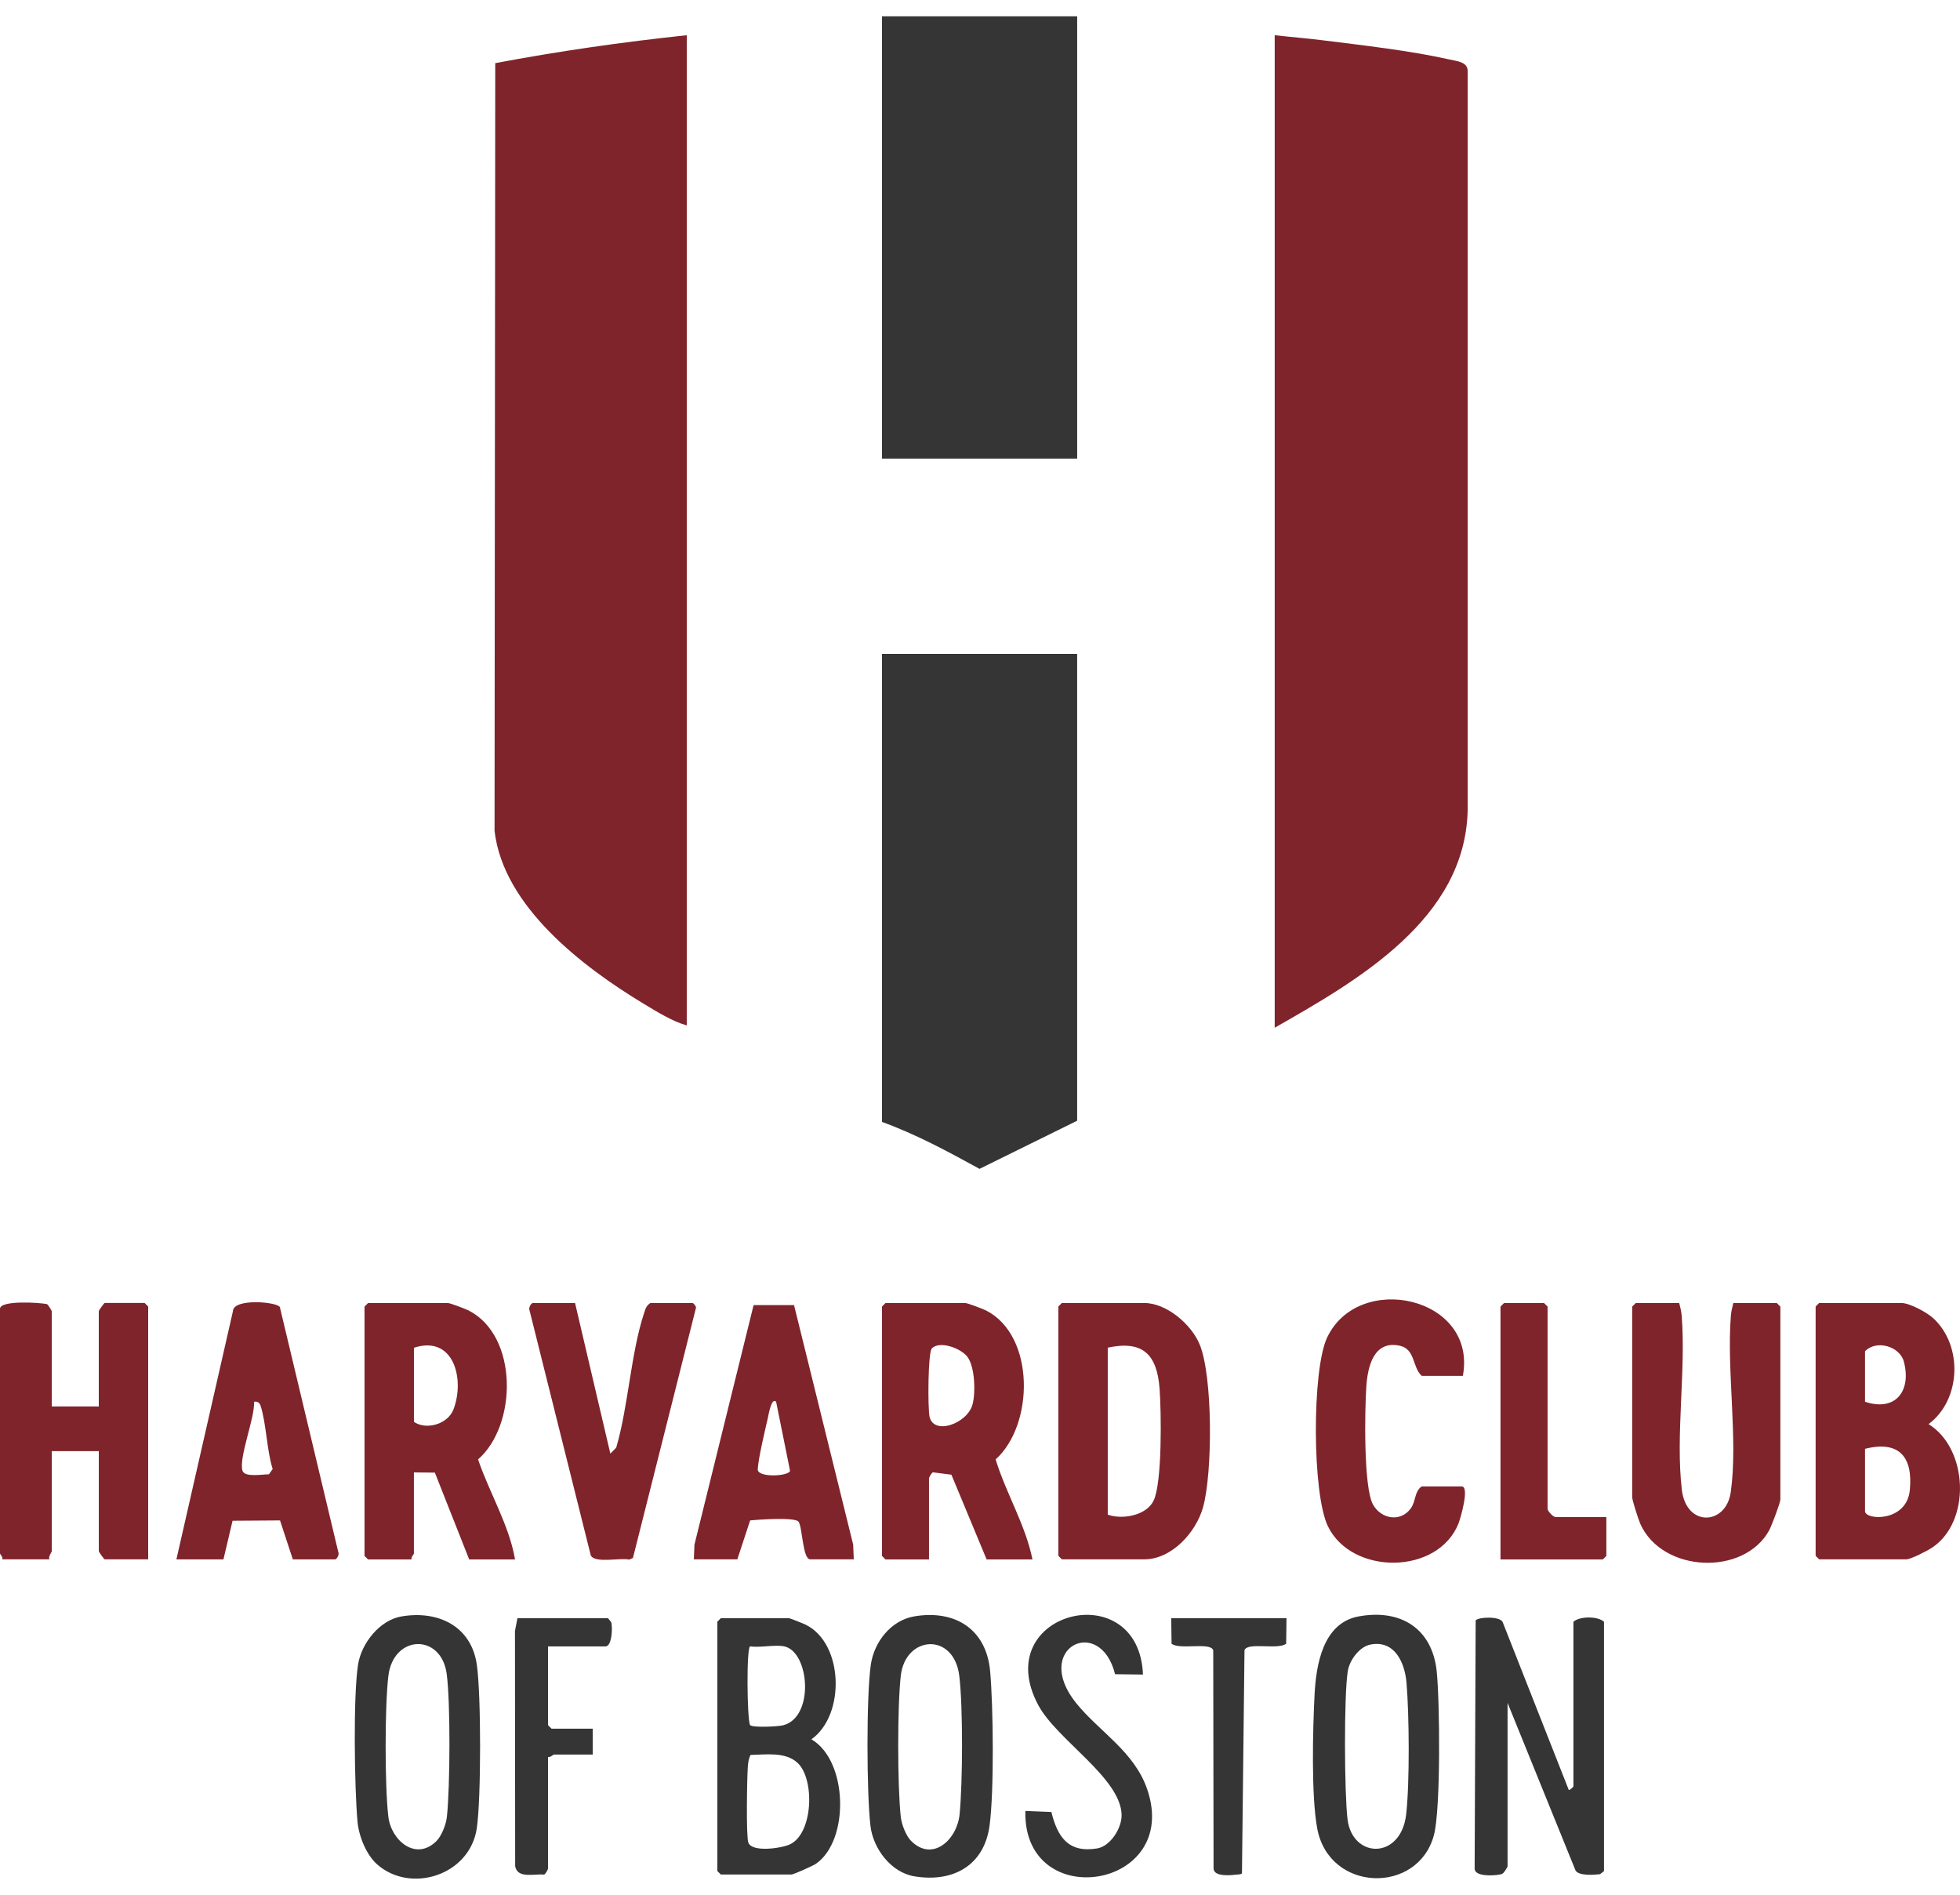 <svg xmlns="http://www.w3.org/2000/svg" width="90" fill="none" viewBox="0 0 90 87"><g clip-path="url(#a)"><path fill="#7F242B" d="M31.535 1.617v45.466c-.652-.18-1.378-.631-1.977-.993-2.781-1.678-6.457-4.471-6.849-7.947L22.741 2.9c2.908-.55 5.848-.97 8.794-1.283ZM58.532 47.191V1.617c.73.082 1.468.14 2.199.232 1.804.225 4.068.483 5.814.88.35.08.867.108.848.556v33.922c-.113 4.99-5.032 7.801-8.862 9.984h.001Z"></path><path fill="#353535" d="M49.461 30.023V51.46l-4.483 2.21c-1.45-.796-2.918-1.59-4.48-2.156v-21.49h8.964ZM49.462.75h-8.964v20.308h8.964V.75Z"></path><path fill="#7F242B" d="M83.533 59.83h3.78c.378 0 1.17.431 1.46.699 1.369 1.257 1.281 3.748-.216 4.861 1.83 1.134 1.957 4.48.163 5.672-.218.145-.978.538-1.19.538h-3.997l-.162-.162V59.99l.162-.162v.001Zm2.106 4.535c1.398.463 2.136-.49 1.785-1.839-.185-.71-1.257-1.022-1.785-.483v2.322Zm0 2.16v2.862c0 .423 1.913.516 2.057-.966.148-1.524-.488-2.29-2.057-1.896ZM2.376 64.58h2.16v-4.374c0-.04.245-.378.27-.378h1.836l.162.162V71.6H4.807c-.025 0-.27-.338-.27-.378v-4.59h-2.16v4.59c0 .058-.167.24-.109.378H.108c.035-.106-.108-.234-.108-.27V60.097c0-.409 1.844-.286 2.16-.216.048.03.216.294.216.324v4.374ZM48.76 59.829h3.78c1.022 0 2.157.973 2.54 1.887.62 1.477.602 5.948.158 7.507-.325 1.142-1.435 2.377-2.699 2.377h-3.78l-.161-.162V59.99l.162-.162Zm2.106 9.719c.673.241 1.781.039 2.107-.647.398-.837.352-4.087.273-5.135-.117-1.564-.757-2.235-2.38-1.886v7.668ZM23.65 71.604h-2.106l-1.576-3.986-.962-.01v3.725c0 .036-.143.164-.108.27H16.9l-.162-.161V59.994l.162-.162h3.672c.097 0 .81.27.952.343 2.278 1.17 2.235 5.25.428 6.837.517 1.526 1.427 3.012 1.698 4.592Zm-4.643-9.72v3.402c.562.391 1.551.112 1.813-.564.532-1.373.03-3.437-1.813-2.838ZM47.41 71.604h-2.106l-1.617-3.891-.847-.109c-.071.022-.182.244-.182.274v3.726H40.66l-.162-.162V59.994l.162-.162h3.672c.097 0 .809.27.952.343 2.256 1.158 2.204 5.247.434 6.836.475 1.557 1.371 3.001 1.691 4.593h.001Zm-4.618-9.694c-.189.187-.19 2.758-.11 3.136.19.877 1.745.321 1.977-.567.144-.548.108-1.683-.223-2.158-.282-.403-1.275-.779-1.644-.41v-.001ZM77.107 59.832c.05.198.097.381.114.589.198 2.53-.287 5.508.006 7.985.205 1.73 2.03 1.635 2.246.11.341-2.401-.193-5.583.005-8.095.016-.208.063-.39.113-.588h1.998l.162.162v8.855c0 .154-.409 1.23-.518 1.426-1.163 2.098-4.894 1.941-5.907-.292-.087-.191-.379-1.093-.379-1.242v-8.747l.162-.162h1.998v-.001ZM8.1 71.601l2.595-11.39c.01-.617 2.05-.433 2.156-.192l2.68 11.235c.067.113-.064.347-.142.347h-1.943l-.588-1.788-2.179.015-.419 1.773H8.1Zm3.564-7.235c.053.716-.72 2.594-.527 3.17.104.311.93.154 1.211.16l.173-.242c-.274-.858-.29-2.087-.555-2.905-.048-.147-.147-.213-.302-.183ZM39.203 71.6h-1.998c-.355 0-.354-1.487-.538-1.73-.16-.214-1.85-.097-2.222-.058l-.588 1.788H31.86l.028-.674 2.716-11h1.857l2.716 11 .027.674Zm-3.565-7.236c-.219-.229-.356.645-.381.752-.126.543-.443 1.87-.462 2.351-.014.39 1.41.327 1.483.07l-.64-3.173ZM26.406 59.832l1.62 6.913.269-.272c.558-1.901.671-4.34 1.278-6.173.066-.198.098-.344.289-.468h1.943c.033 0 .193.161.146.248l-2.888 11.46-.17.071c-.412-.095-1.572.185-1.765-.19l-2.809-11.24c-.067-.114.065-.348.143-.348h1.943v-.001ZM67.173 63.175h-1.89c-.432-.386-.29-1.222-.996-1.381-1.196-.27-1.484.934-1.547 1.862-.073 1.055-.136 4.636.306 5.426.377.675 1.266.822 1.735.179.236-.326.162-.773.501-1.01h1.836c.377 0-.058 1.475-.143 1.692-.935 2.38-4.906 2.403-6.002.133-.722-1.496-.735-7.166-.036-8.655 1.442-3.07 6.91-1.883 6.235 1.754Z"></path><path fill="#353535" d="M69.225 85.696c-.011.053-.166.294-.216.324-.048.037-.104.044-.161.054-.27.052-1.125.103-1.135-.27l.047-11.4c.11-.157 1.106-.204 1.238.072l3.036 7.71c.034.035.215-.139.215-.162v-7.56c.305-.262 1.11-.257 1.404 0v11.448l-.18.144c-.28.033-.964.084-1.124-.163l-3.124-7.702v7.505ZM33.1 74.301h3.131c.042 0 .675.254.776.305 1.73.863 1.821 4.143.252 5.257 1.686.987 1.755 4.647.207 5.716-.14.097-1.032.493-1.127.493H33.1l-.161-.162V74.463l.162-.162Zm2.916 1.296c-.422-.091-1.107.066-1.566 0-.182 0-.147 3.295-.012 3.609.092.131 1.282.075 1.527.012 1.445-.377 1.205-3.371.051-3.621Zm-1.551 4.983c-.094.18-.114.374-.128.574-.036.494-.08 3.139.023 3.443.159.475 1.52.267 1.897.097 1.09-.491 1.166-3.02.358-3.757-.56-.51-1.451-.37-2.15-.357ZM62.392 74.219c1.923-.35 3.375.552 3.58 2.526.142 1.375.19 6.32-.128 7.514-.725 2.736-4.81 2.642-5.359-.3-.281-1.51-.204-4.55-.122-6.153.071-1.362.38-3.287 2.028-3.587Zm.54 1.293c-.518.1-.967.727-1.045 1.226-.18 1.15-.156 5.6-.01 6.8.222 1.81 2.451 1.868 2.692-.23.165-1.443.14-4.57.016-6.04-.08-.92-.536-1.97-1.652-1.756ZM41.982 74.218c1.87-.316 3.308.585 3.483 2.514.147 1.631.187 5.52-.026 7.098-.25 1.84-1.689 2.62-3.456 2.324-1.072-.18-1.887-1.27-2.012-2.308-.177-1.483-.194-5.96.016-7.411.151-1.04.92-2.035 1.996-2.217Zm-.15 10.305c.984.996 2.113-.049 2.23-1.206.145-1.45.16-4.93-.012-6.358-.243-2.031-2.48-1.868-2.688-.013-.159 1.422-.155 5.054 0 6.48.037.335.234.86.47 1.097ZM17.316 85.604c-.504-.447-.84-1.3-.9-1.962-.14-1.546-.202-5.752.025-7.209.152-.973.987-2.043 1.998-2.213 1.675-.283 3.199.437 3.456 2.216.2 1.38.2 6.125 0 7.503-.315 2.174-3.044 3.027-4.579 1.665Zm2.735-1.08c.234-.237.432-.762.469-1.096.147-1.347.17-5.27-.01-6.579-.256-1.86-2.452-1.798-2.678.11-.166 1.398-.166 5.058 0 6.456.13 1.098 1.27 2.068 2.22 1.11h-.001Z"></path><path fill="#7F242B" d="M71.06 69.282c.022.126.257.377.379.377h2.322v1.782l-.163.163H68.9v-11.61l.162-.162H70.9l.162.162v9.288Z"></path><path fill="#353535" d="m52.485 76.89-1.282-.016c-.691-2.752-3.815-1.204-1.798 1.313 1.059 1.32 2.673 2.225 3.27 3.964 1.586 4.61-5.706 5.736-5.592 1.002l1.195.048c.282 1.156.784 1.886 2.094 1.674.62-.1 1.146-.942 1.13-1.55-.045-1.696-2.976-3.438-3.826-5.03-2.295-4.291 4.617-6.028 4.808-1.405ZM25.164 75.596v3.617l.162.163h1.89v1.188h-1.782c-.036 0-.164.143-.27.108v5.13c0 .03-.111.251-.183.274-.43-.052-1.215.205-1.326-.385l-.009-10.802.114-.588h4.157l.145.179c.08.238.034 1.117-.253 1.117h-2.645v-.001ZM59.074 74.3l-.015 1.173c-.37.296-1.787-.088-1.914.3l-.116 10.252c-.079.054-.182.04-.272.052-.29.036-1.01.097-1.032-.275l-.015-10.028c-.127-.39-1.543-.005-1.914-.3l-.015-1.173h5.292Z"></path></g><defs><clipPath id="a"><path fill="#fff" d="M0 .75h90v85.508H0z"></path></clipPath></defs></svg>